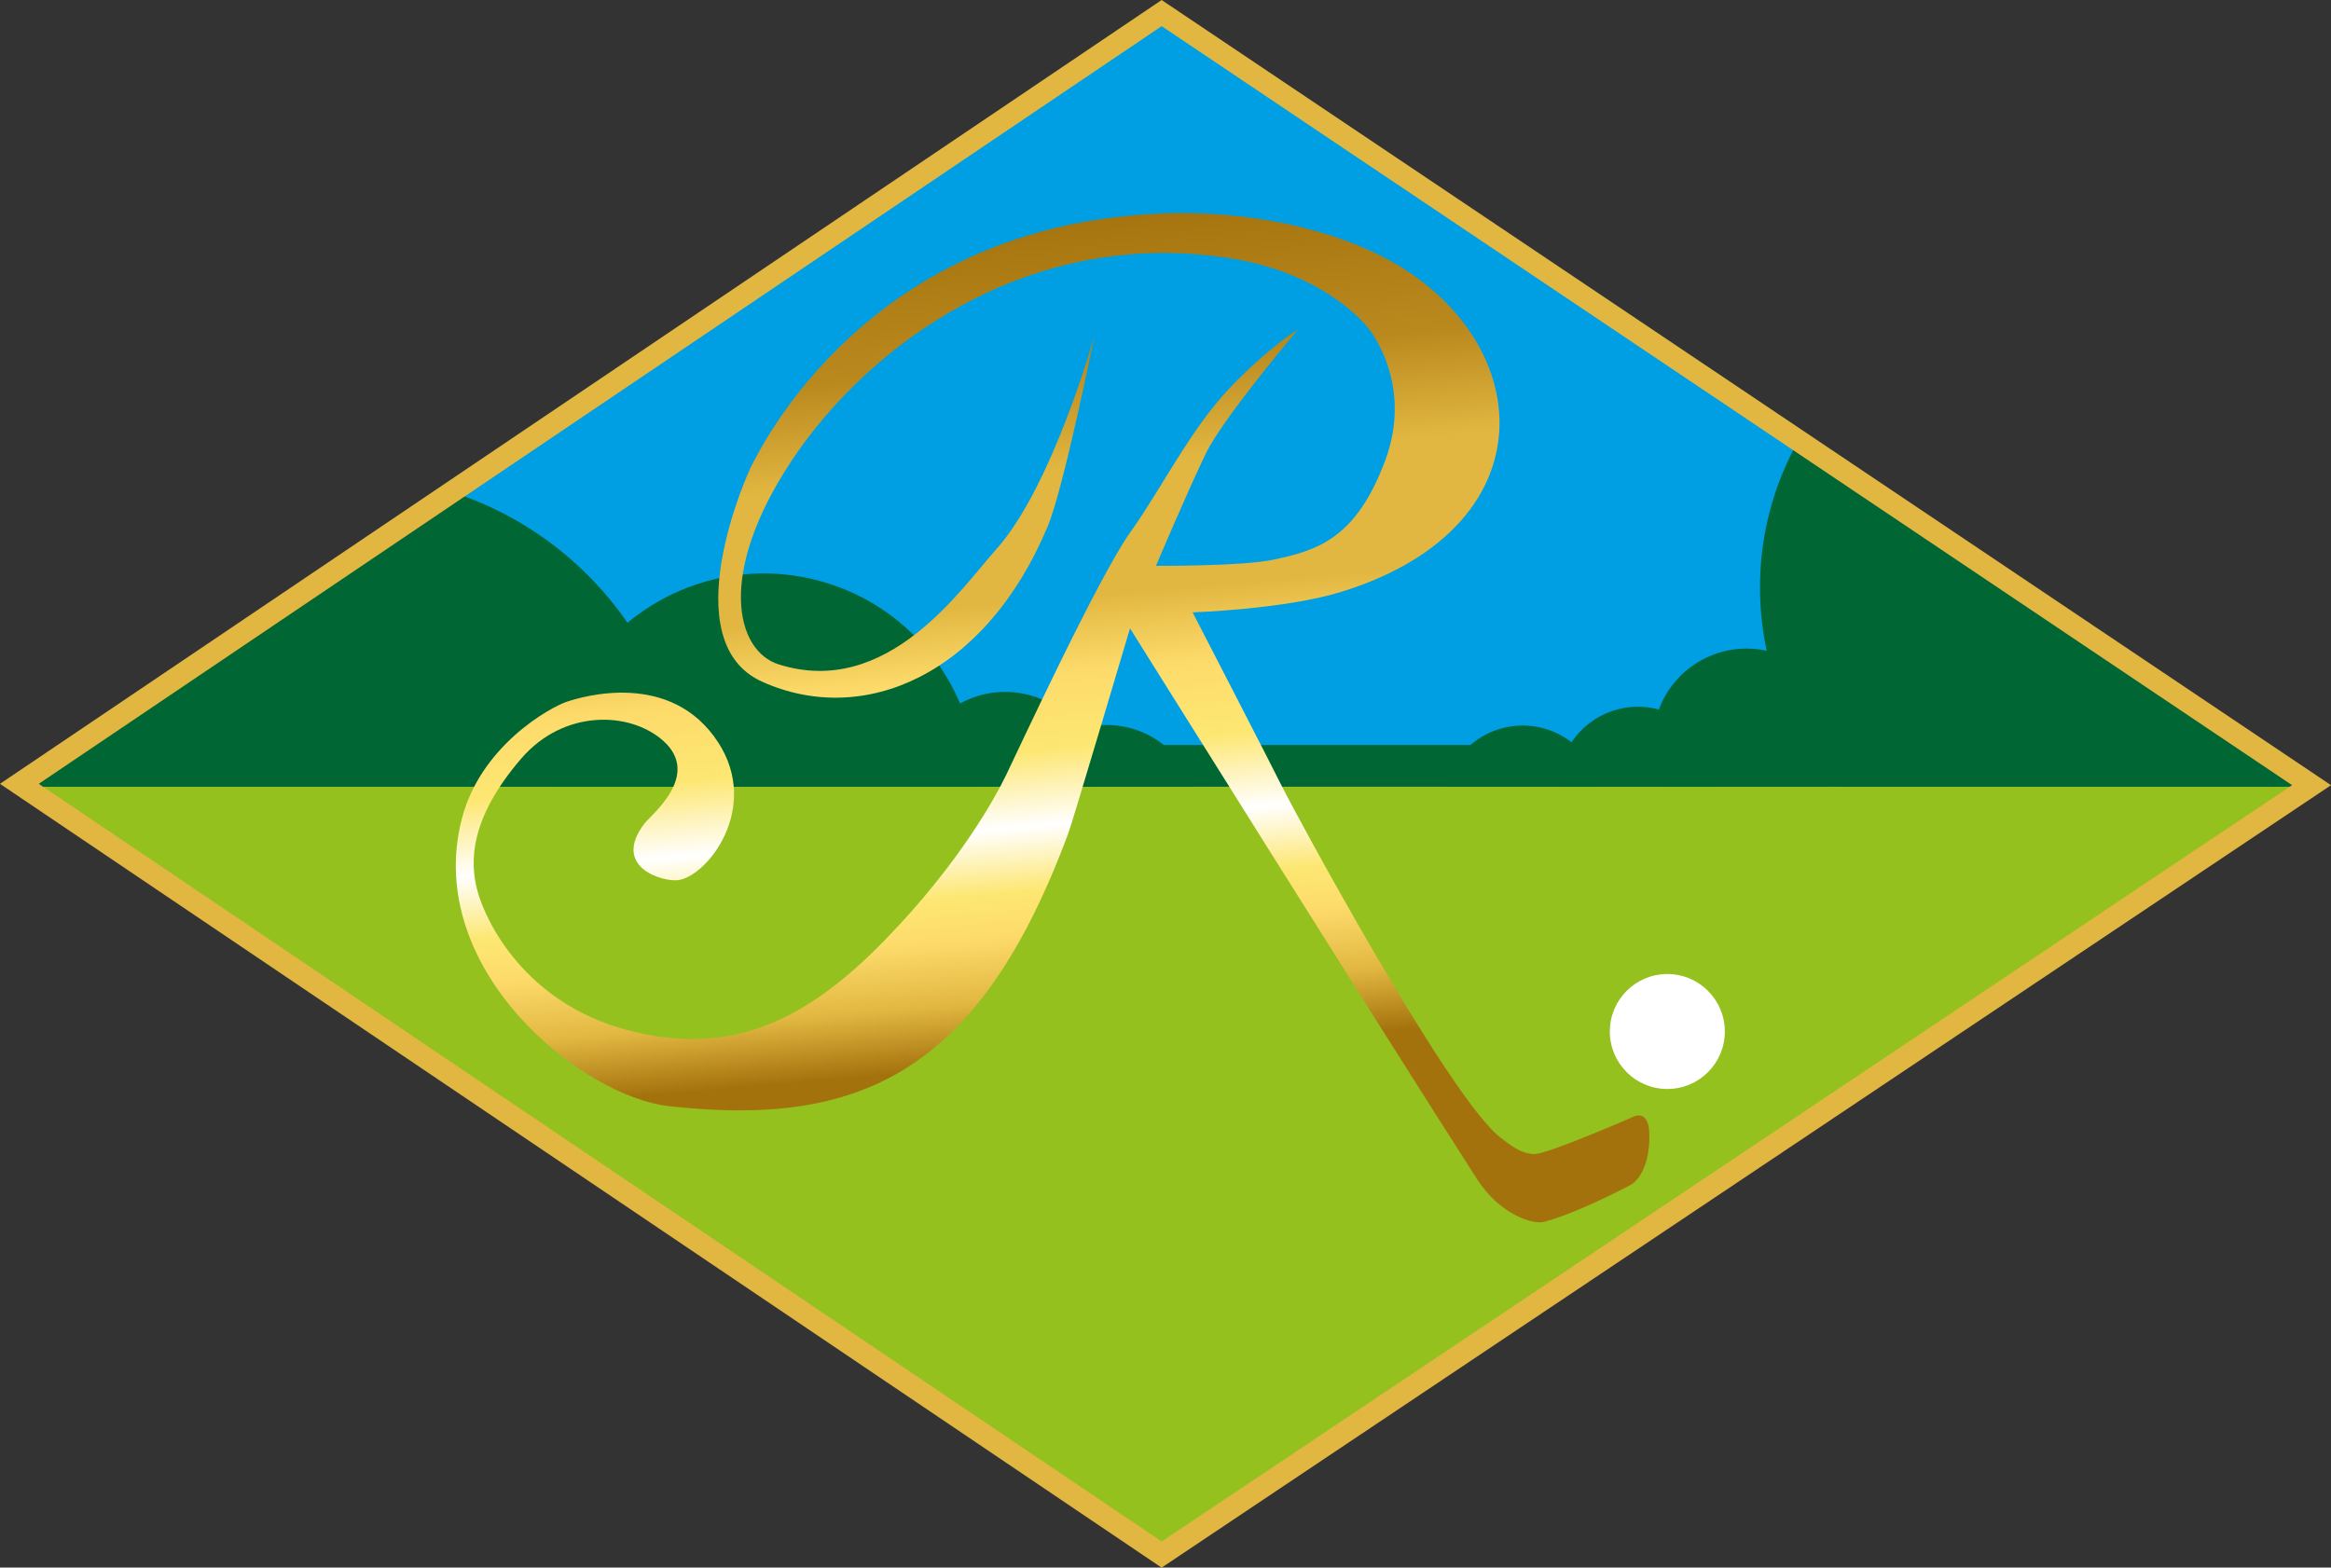 <?xml version="1.0" encoding="UTF-8"?> <svg xmlns="http://www.w3.org/2000/svg" xmlns:xlink="http://www.w3.org/1999/xlink" id="Ebene_2" data-name="Ebene 2" viewBox="0 0 311.75 209.69"><rect x="0" y="0" width="311.75" height="209.69" fill="#333333" stroke="none"/><defs><style> .cls-1 { stroke-width: 1.11px; } .cls-1, .cls-2, .cls-3, .cls-4, .cls-5, .cls-6, .cls-7, .cls-8, .cls-9, .cls-10 { fill: none; } .cls-1, .cls-2, .cls-3, .cls-4, .cls-8, .cls-9, .cls-10 { stroke-miterlimit: 10; } .cls-1, .cls-3, .cls-4, .cls-8, .cls-9, .cls-10 { stroke: #063; } .cls-11 { fill: #fff; } .cls-2 { stroke: #e2b741; stroke-width: 2.9px; } .cls-3 { stroke-width: 1.65px; } .cls-12 { fill: #009fe3; } .cls-4 { stroke-width: 1.16px; } .cls-13 { fill: url(#Unbenannter_Verlauf); } .cls-14 { fill: #95c11f; } .cls-6 { clip-path: url(#clippath); } .cls-7 { clip-path: url(#clippath-1); } .cls-8 { stroke-width: .96px; } .cls-15 { fill: #063; } .cls-9 { stroke-width: 1.58px; } .cls-10 { stroke-width: 1.13px; } </style><clipPath id="clippath"><polygon class="cls-5" points="84.42 49.62 2.59 104.85 3.13 105.21 308.88 105.21 309.15 105.03 226.65 49.62 84.42 49.62"></polygon></clipPath><clipPath id="clippath-1"><path class="cls-5" d="m155.77,28.55c-39.93,1.3-54.16,31.86-55.04,33.32-.88,1.47-10.76,23.93,1.2,29.32,13.44,6.05,29.81-.71,38.21-20.83,2.14-5.12,6.23-25.45,6.23-25.45,0,0-5.6,20.17-13.16,28.6-4.63,5.15-14.5,19.96-29.07,15.36-5.68-1.79-8.33-12.02,1.68-27.17,10.22-15.47,31.88-31.65,59.19-27.07,12.59,2.11,17.97,9.24,17.97,9.24,0,0,6.16,7.33,2.27,17.75-3.89,10.42-9.01,12.01-15.06,13.27-4.09.86-15.59.8-15.59.8,0,0,4.25-10.04,6.67-15.03,2.33-4.81,12.3-16.55,12.3-16.55,0,0-3.64,2.11-9,7.68-5.35,5.58-9.17,13.49-13.42,19.44-4.26,5.94-15.26,29.71-16.58,32.42-1.32,2.71-6.01,11.59-16.21,22.08-10.2,10.49-20.32,15.77-34.33,12.1-14.01-3.67-19.15-14.82-20.17-18.63-1.03-3.81-1.13-9.64,5.87-17.75,5.67-6.57,14.44-6.31,18.9-2.42,5.28,4.61-1.56,9.98-2.44,11.13-4.45,5.85,2.48,7.84,4.51,7.57,3.94-.52,11.02-9.67,5.36-18.41-6.3-9.72-18.19-6.16-20.32-5.43-2.13.73-11.51,5.85-14.01,15.77-5.06,20.05,16.07,37.02,27.76,38.31,25.16,2.78,41.38-4.03,53.43-36.63.52-1.39,8.21-27.29,8.21-27.29,0,0,34.75,55.54,46.44,73.72,3.01,4.68,7.43,6.05,8.89,5.68,4.52-1.15,11.78-5.03,11.78-5.03,0,0,2.41-1.39,2.35-6.6-.04-3.78-2.35-2.35-2.35-2.35,0,0-11.2,4.9-13.03,4.9s-3.42-1.36-4.43-2.12c-6.96-5.19-28.17-44.67-29.27-46.94-1.1-2.27-12.01-23.4-12.01-23.4,0,0,12.37-.4,20-2.78,28.96-9.03,25.82-35.41,4-45.48-9.95-4.59-20.6-5.16-25.63-5.16-.91,0-1.64.02-2.14.04"></path></clipPath><linearGradient id="Unbenannter_Verlauf" data-name="Unbenannter Verlauf" x1="-264.2" y1="432.85" x2="-263.2" y2="432.85" gradientTransform="translate(64661.46 -37586.35) rotate(-90) scale(142.91 -149.07)" gradientUnits="userSpaceOnUse"><stop offset="0" stop-color="#a4720d"></stop><stop offset=".2" stop-color="#a4720d"></stop><stop offset=".26" stop-color="#e2b741"></stop><stop offset=".32" stop-color="#fddb6b"></stop><stop offset=".36" stop-color="#fde773"></stop><stop offset=".42" stop-color="#fff"></stop><stop offset=".49" stop-color="#fde773"></stop><stop offset=".56" stop-color="#fddb6b"></stop><stop offset=".63" stop-color="#e2b741"></stop><stop offset=".75" stop-color="#e2b741"></stop><stop offset=".85" stop-color="#ba891e"></stop><stop offset="1" stop-color="#a4720d"></stop></linearGradient></defs><g id="Ebene_1-2" data-name="Ebene 1"><g><polygon class="cls-12" points="2.59 104.85 3.13 105.21 308.88 105.21 309.15 105.03 155.36 1.75 2.59 104.85"></polygon><polygon class="cls-14" points="2.59 104.85 155.36 207.95 309.15 105.03 308.88 104.85 2.59 104.85"></polygon><g class="cls-6"><path class="cls-15" d="m314.77,78.58c0,21.69-17.59,39.28-39.28,39.28s-39.28-17.59-39.28-39.28,17.59-39.28,39.28-39.28,39.28,17.59,39.28,39.28"></path><path class="cls-3" d="m314.77,78.58c0,21.69-17.59,39.28-39.28,39.28s-39.28-17.59-39.28-39.28,17.59-39.28,39.28-39.28,39.28,17.59,39.28,39.28Z"></path><path class="cls-15" d="m91.16,109.12c0,24.69-20.02,44.71-44.71,44.71S1.74,133.81,1.74,109.12s20.02-44.71,44.71-44.71,44.71,20.02,44.71,44.71"></path><path class="cls-9" d="m91.16,109.12c0,24.69-20.02,44.71-44.71,44.71S1.74,133.81,1.74,109.12s20.02-44.71,44.71-44.71,44.71,20.02,44.71,44.71Z"></path><path class="cls-15" d="m129.88,105.21c0,15.3-12.41,27.71-27.71,27.71s-27.71-12.4-27.71-27.71,12.4-27.71,27.71-27.71,27.71,12.41,27.71,27.71"></path><circle class="cls-9" cx="102.17" cy="105.21" r="27.71" transform="translate(-23.71 180.48) rotate(-76.72)"></circle><path class="cls-15" d="m146.37,105.06c0,6.6-5.35,11.94-11.94,11.94s-11.94-5.35-11.94-11.94,5.35-11.94,11.94-11.94,11.94,5.35,11.94,11.94"></path><path class="cls-10" d="m146.37,105.06c0,6.6-5.35,11.94-11.94,11.94s-11.94-5.35-11.94-11.94,5.35-11.94,11.94-11.94,11.94,5.35,11.94,11.94Z"></path><rect class="cls-15" x="-41.85" y="100.23" width="367.9" height="4.98"></rect><rect class="cls-4" x="-41.85" y="100.23" width="367.9" height="4.98"></rect><path class="cls-15" d="m245.52,99.27c0,6.6-5.35,11.94-11.94,11.94s-11.94-5.35-11.94-11.94,5.35-11.94,11.94-11.94,11.94,5.35,11.94,11.94"></path><circle class="cls-10" cx="233.58" cy="99.27" r="11.94" transform="translate(-20.21 96.94) rotate(-22.5)"></circle><path class="cls-15" d="m156.29,100.97c4.58,4.58,4.58,12,0,16.58-4.58,4.58-12,4.58-16.58,0-4.58-4.58-4.58-12,0-16.58,4.58-4.58,12-4.58,16.58,0"></path><path class="cls-1" d="m156.29,100.97c4.58,4.58,4.58,12,0,16.58-4.58,4.58-12,4.58-16.58,0-4.58-4.58-4.58-12,0-16.58,4.58-4.58,12-4.58,16.58,0Z"></path><path class="cls-15" d="m229.25,105.21c0,5.63-4.56,10.19-10.19,10.19s-10.19-4.56-10.19-10.19,4.56-10.19,10.19-10.19,10.19,4.56,10.19,10.19"></path><path class="cls-8" d="m229.25,105.21c0,5.63-4.56,10.19-10.19,10.19s-10.19-4.56-10.19-10.19,4.56-10.19,10.19-10.19,10.19,4.56,10.19,10.19Z"></path><path class="cls-15" d="m210.85,100.52c3.98,3.98,3.98,10.43,0,14.42-3.98,3.98-10.43,3.98-14.41,0-3.98-3.98-3.98-10.43,0-14.42,3.98-3.98,10.43-3.98,14.41,0"></path><path class="cls-8" d="m210.85,100.52c3.98,3.98,3.98,10.43,0,14.42-3.98,3.98-10.43,3.98-14.41,0-3.98-3.98-3.98-10.43,0-14.42,3.98-3.98,10.43-3.98,14.41,0Z"></path></g><g class="cls-7"><rect class="cls-13" x="51.09" y="21.63" width="175.16" height="149.11" transform="translate(-7.86 12.45) rotate(-5)"></rect></g><g><polygon class="cls-2" points="155.36 207.95 2.59 104.85 155.36 1.75 309.15 105.03 155.36 207.95"></polygon><path class="cls-11" d="m230.68,137.98c0,4.25-3.44,7.69-7.69,7.69s-7.69-3.44-7.69-7.69,3.45-7.69,7.69-7.69,7.69,3.44,7.69,7.69"></path></g></g></g></svg> 